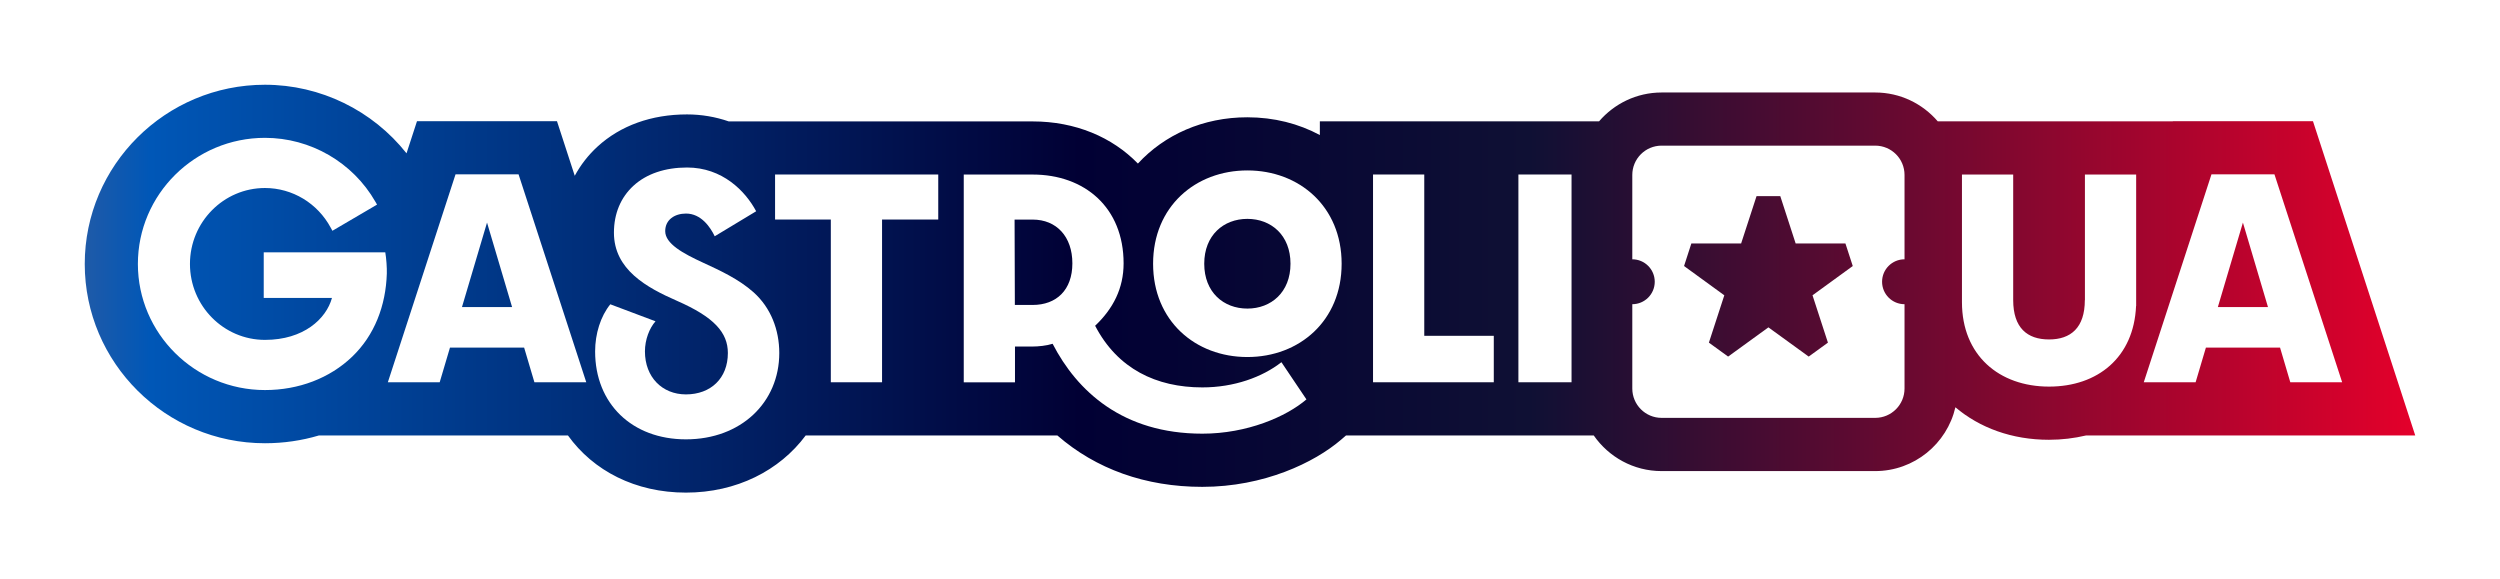 <svg width="354" height="82" viewBox="0 0 354 82" fill="none" xmlns="http://www.w3.org/2000/svg">
<g filter="url(#filter0_d_93_852)">
<path d="M327.516 17.16H307.678L307.671 17.185H274.39C272.245 14.69 269.073 13.097 265.53 13.097H235.283C231.741 13.097 228.568 14.69 226.424 17.185H209.194H207.476H186.891V19.123C183.894 17.511 180.408 16.608 176.621 16.608C170.351 16.608 164.889 19.085 161.127 23.161C157.491 19.418 152.28 17.192 146.211 17.192H140.367H137.571H128.931H103.192C101.323 16.546 99.336 16.201 97.279 16.201C92.251 16.201 87.874 17.775 84.62 20.747C83.303 21.951 82.219 23.349 81.385 24.891L78.87 17.166H59.044L57.565 21.712C52.768 15.649 45.388 12 37.519 12C23.449 12 12 23.386 12 37.381C12 51.376 23.449 62.763 37.519 62.763C40.159 62.763 42.723 62.386 45.144 61.665H80.425C84.018 66.669 89.975 69.754 97.129 69.754C104.295 69.754 110.39 66.631 114.083 61.665H128.937H132.417H149.728C155.183 66.412 162.187 68.939 170.244 68.939C178.984 68.939 186.12 65.496 189.876 62.28L190.59 61.665H207.469H219.031H225.678C227.791 64.706 231.302 66.706 235.277 66.706H265.524C271.054 66.706 275.688 62.838 276.885 57.671C280.321 60.581 284.898 62.273 290.128 62.273C291.965 62.273 293.714 62.054 295.37 61.665H342L327.516 17.16Z" fill="url(#paint0_linear_93_852)"/>
<path d="M170.25 54.856C163.736 54.856 158.243 52.229 155.07 46.128C157.635 43.695 159.102 40.817 159.102 37.294C159.102 29.387 153.591 24.716 146.223 24.716H136.467V54.135H143.722V49.188V49.069H146.217C147.001 49.069 148.186 48.956 149.051 48.68C152.506 55.37 158.958 61.408 170.25 61.408C176.602 61.408 182.138 59.001 184.991 56.555L181.449 51.288C178.734 53.408 174.746 54.856 170.25 54.856ZM146.223 43.181H143.703L143.665 31.093H146.223C149.597 31.093 151.848 33.5 151.848 37.287C151.848 41.074 149.59 43.181 146.223 43.181Z" fill="white"/>
<path d="M99.605 37.218C96.702 35.883 94.194 34.51 94.194 32.729C94.194 31.105 95.542 30.24 97.141 30.24C99.286 30.24 100.59 32.177 101.204 33.456L107.073 29.914C105.537 27.036 102.276 23.719 97.292 23.719C94.175 23.719 91.548 24.609 89.705 26.296C87.893 27.951 86.933 30.252 86.933 32.948C86.933 38.19 91.592 40.73 95.875 42.604C101.098 44.893 103.066 47.081 103.066 49.99C103.066 53.571 100.64 55.847 97.129 55.847C93.774 55.847 91.323 53.407 91.323 49.758C91.323 48.103 91.95 46.473 92.821 45.495L86.419 43.087C85.04 44.792 84.269 47.263 84.269 49.758C84.269 57.17 89.504 62.211 97.129 62.211C104.929 62.211 110.346 56.975 110.346 49.99C110.346 46.711 109.155 43.576 106.697 41.382C104.615 39.526 101.95 38.297 99.605 37.218Z" fill="white"/>
<path d="M37.344 35.72V42.191H47.006C46.191 45.15 42.999 48.128 37.519 48.128C31.663 48.128 26.898 43.307 26.898 37.375C26.898 31.444 31.663 26.622 37.519 26.622C41.394 26.622 44.968 28.773 46.83 32.24L47.069 32.679L53.389 28.973L53.151 28.559C49.953 22.985 43.965 19.518 37.519 19.518C27.6 19.518 19.524 27.525 19.524 37.375C19.524 47.219 27.594 55.232 37.519 55.232C42.309 55.232 46.692 53.552 49.865 50.511C53.031 47.476 54.636 43.288 54.774 38.736C54.8 37.946 54.706 36.573 54.555 35.726H37.344V35.72Z" fill="white"/>
<path d="M295.213 42.485C295.213 46.423 293.213 48.066 290.14 48.066C287.062 48.066 285.068 46.429 285.068 42.485V24.709H277.813V42.786C277.813 50.304 283.068 54.743 290.147 54.743C297.05 54.743 302.154 50.592 302.467 43.325H302.48V24.709H295.225V42.485H295.213Z" fill="white"/>
<path d="M222.53 24.709H215.006V54.129H222.53V24.709Z" fill="white"/>
<path d="M201.676 24.709H194.421V54.129H211.52V47.551H201.676V24.709Z" fill="white"/>
<path d="M109.75 31.086H117.644V54.129H124.899V31.086H132.856V24.709H109.75V31.086Z" fill="white"/>
<path d="M176.627 24.133C169.266 24.133 163.278 29.256 163.278 37.344C163.278 45.438 169.266 50.555 176.627 50.555C183.988 50.555 189.976 45.432 189.976 37.344C189.976 29.256 183.988 24.133 176.627 24.133ZM176.627 43.695C173.26 43.695 170.52 41.388 170.52 37.344C170.52 33.306 173.26 30.992 176.627 30.992C179.994 30.992 182.734 33.3 182.734 37.344C182.734 41.382 179.994 43.695 176.627 43.695Z" fill="white"/>
<path d="M265.53 20.622H235.283C232.989 20.622 231.133 22.484 231.133 24.772V36.717C232.888 36.717 234.312 38.14 234.312 39.896C234.312 41.651 232.888 43.075 231.133 43.075V55.019C231.133 57.314 232.995 59.17 235.283 59.17H265.53C267.825 59.17 269.681 57.308 269.681 55.019V43.075C267.925 43.075 266.502 41.651 266.502 39.896C266.502 38.14 267.925 36.717 269.681 36.717V24.772C269.687 22.484 267.825 20.622 265.53 20.622ZM258.834 48.517L256.113 50.492L250.407 46.354L244.701 50.492L241.98 48.517L244.162 41.814L238.462 37.67L239.497 34.472H246.545L248.727 27.77H252.087L254.263 34.472H261.311L262.351 37.67L256.652 41.814L258.834 48.517Z" fill="white"/>
<path d="M64.505 24.684L54.919 54.128H62.261L63.715 49.225H74.218L75.672 54.128H83.015L73.428 24.684H64.505ZM65.415 43.482L68.963 31.518L72.512 43.482H65.415Z" fill="white"/>
<path d="M324.306 54.128H331.648L322.061 24.684H313.145L303.558 54.128H310.9L312.355 49.225H322.857L324.306 54.128ZM314.048 43.482L317.597 31.518L321.146 43.482H314.048Z" fill="white"/>
</g>
<defs>
<filter id="filter0_d_93_852" x="0" y="0" width="354" height="81.754" filterUnits="userSpaceOnUse" color-interpolation-filters="sRGB">
<feFlood flood-opacity="0" result="BackgroundImageFix"/>
<feColorMatrix in="SourceAlpha" type="matrix" values="0 0 0 0 0 0 0 0 0 0 0 0 0 0 0 0 0 0 127 0" result="hardAlpha"/>
<feOffset/>
<feGaussianBlur stdDeviation="6"/>
<feComposite in2="hardAlpha" operator="out"/>
<feColorMatrix type="matrix" values="0 0 0 0 1 0 0 0 0 1 0 0 0 0 1 0 0 0 1 0"/>
<feBlend mode="normal" in2="BackgroundImageFix" result="effect1_dropShadow_93_852"/>
<feBlend mode="normal" in="SourceGraphic" in2="effect1_dropShadow_93_852" result="shape"/>
</filter>
<linearGradient id="paint0_linear_93_852" x1="12.006" y1="40.865" x2="342.009" y2="40.865" gradientUnits="userSpaceOnUse">
<stop stop-color="#1F5AA8"/>
<stop offset="0.028" stop-color="#0057B7"/>
<stop offset="0.427" stop-color="#010034"/>
<stop offset="0.62" stop-color="#0F1034"/>
<stop offset="1" stop-color="#E4002B"/>
</linearGradient>
</defs>
</svg>
